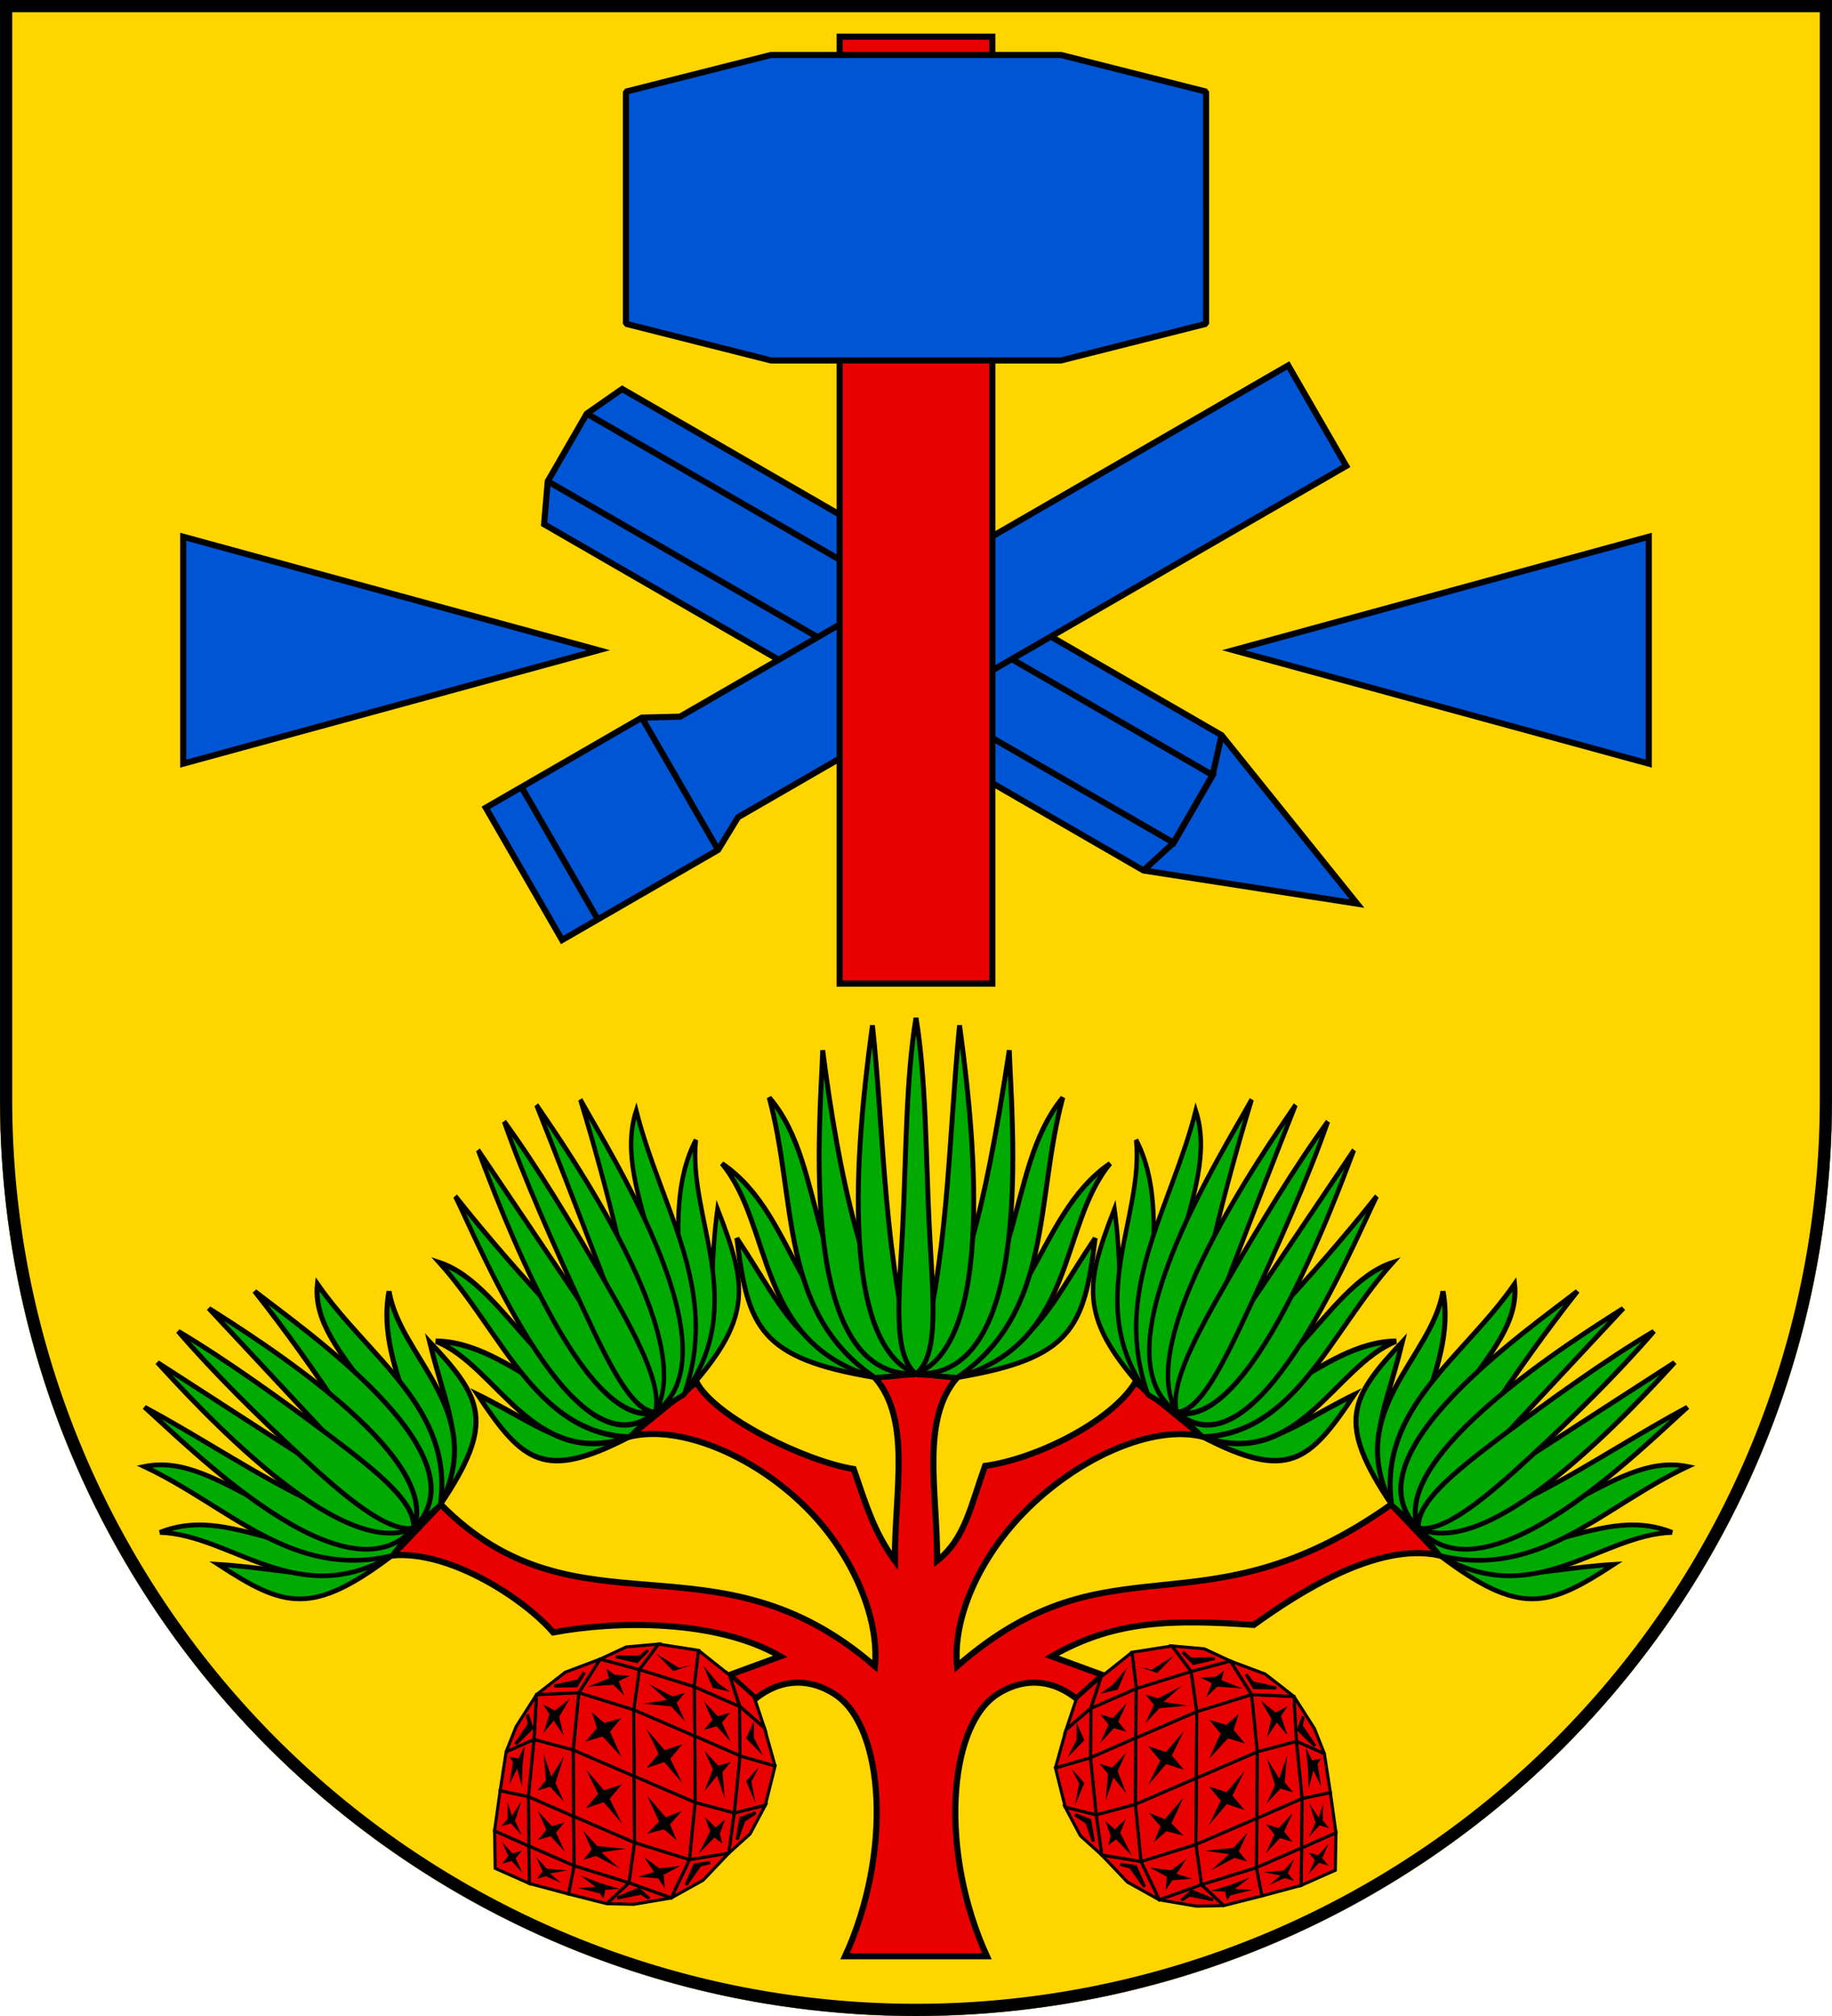 <?xml version="1.0" encoding="UTF-8" standalone="no"?>
<svg
   xmlns:dc="http://purl.org/dc/elements/1.1/"
   xmlns:cc="http://creativecommons.org/ns#"
   xmlns:rdf="http://www.w3.org/1999/02/22-rdf-syntax-ns#"
   xmlns:svg="http://www.w3.org/2000/svg"
   xmlns="http://www.w3.org/2000/svg"
   xmlns:xlink="http://www.w3.org/1999/xlink"
   version="1.1"
   id="svg2"
   height="660"
   width="600">
  <defs
     id="defs4809">
    <clipPath
       id="clipPath967"
       clipPathUnits="userSpaceOnUse">
      <path
         id="path969"
         d="m 475.618,-652.559 v 360 a 300,300 0 0 0 300,300 300,300 0 0 0 300,-300 v -360 z"
         style="opacity:1;fill:#666666;fill-opacity:1;stroke:none;stroke-width:3;stroke-miterlimit:4;stroke-dasharray:none" />
    </clipPath>
  </defs>
  <path
     id="path822"
     d="M 1.5 1.5 L 1.5 360 C 1.5 524.875 135.125 658.5 300 658.5 C 464.875 658.5 598.5 524.875 598.5 360 L 598.5 1.5 L 1.5 1.5 z "
     style="opacity:1;fill:#ffd500;fill-opacity:1;stroke:#000000;stroke-width:3;stroke-miterlimit:4;stroke-dasharray:none" />
  <path
     transform="translate(-475.618,652.559)"
     clip-path="url(#clipPath967)"
     style="opacity:1;fill:#ffd500;fill-opacity:1;stroke:#000000;stroke-width:8;stroke-miterlimit:4;stroke-dasharray:none"
     d="m 475.618,-652.559 v 360 a 300,300 0 0 0 300,300 300,300 0 0 0 300,-300 v -360 z"
     id="path963" />
  <g
     transform="translate(0.126)"
     id="g1333">
    <path
       style="fill:#e90000;stroke:#000000;stroke-width:2;stroke-linecap:butt;stroke-linejoin:miter;stroke-miterlimit:4;stroke-dasharray:none;stroke-opacity:1"
       d="m 299.875,449.762 -13.445,1.223 c 12.027,13.932 6.462,37.056 6.518,59.967 -6.73,-9.353 -9.235,-17.584 -13.492,-30.03 -15.163,-2.347 -45.288,-16.68 -51.499,-28.487 l -22.014,17.92 c 16.571,-4.189 42.118,6.385 59.867,25.185 13.412,14.206 22.104,34.178 20.619,49.971 -52.371,-45.594 -97.459,-7.77 -142.209,-52.996 l -15.857,16.701 c 19.2,-1.746 43.714,14.701 52.69,25.209 21.008,-3.912 53.528,-4.273 74.41,7.827 l -16.705,6.111 8.557,7.742 c 10.971,-8.622 20.95,-4.84 26.328,-1.184 15.867,10.786 18.518,51.572 3.008,85.523 h 23.225 23.223 c -15.51,-33.951 -12.857,-74.738 3.01,-85.523 5.378,-3.656 15.355,-7.439 26.326,1.184 l 8.557,-7.742 -16.705,-6.111 c 20.882,-12.099 40.27,-12.013 66.203,-10.289 14.996,-10.782 40.602,-27.228 60.896,-22.746 l -15.857,-16.701 c -62.262,44.131 -91.629,8.784 -142.207,52.996 -1.521,-16.179 7.668,-35.687 21.609,-50.073 17.676,-18.242 42.612,-29.195 58.877,-25.083 l -22.016,-17.92 c -8.039,13.209 -33.093,25.318 -49.298,27.467 -4.738,13.164 -6.577,23.956 -15.692,31.051 0.056,-22.911 -5.508,-46.035 6.52,-59.967 z"
       id="path833" />
    <g
       id="g871"
       style="stroke:#000000;stroke-width:1.6;stroke-miterlimit:4;stroke-dasharray:none">
      <path
         id="path835"
         d="m 286.429,450.984 c -37.478,-6.265 -41.688,-16.151 -45.226,-45.633 17.79,26.719 20.786,41.627 58.671,44.411 z"
         style="fill:#00aa00;stroke:#000000;stroke-width:1.6;stroke-linecap:butt;stroke-linejoin:miter;stroke-miterlimit:4;stroke-dasharray:none;stroke-opacity:1" />
      <path
         id="path837"
         d="m 286.429,450.984 c -39.42,-11.483 -33.079,-49.446 -50.115,-70.079 26.364,18.012 22.883,57.358 63.56,68.857 z"
         style="fill:#00aa00;stroke:#000000;stroke-width:1.6;stroke-linecap:butt;stroke-linejoin:miter;stroke-miterlimit:4;stroke-dasharray:none;stroke-opacity:1" />
      <path
         id="path839"
         d="m 299.874,449.762 -13.445,1.222 c -31.639,-21.488 -25.439,-57.778 -34.632,-91.674 19.99,23.167 10.341,65.625 48.078,90.451 z"
         style="fill:#00aa00;stroke:#000000;stroke-width:1.6;stroke-linecap:butt;stroke-linejoin:miter;stroke-miterlimit:4;stroke-dasharray:none;stroke-opacity:1" />
      <path
         id="path841"
         d="m 299.874,449.762 c -39.498,1.853 -31.203,-83.791 -30.558,-105.934 5.322,41.584 13.166,78.045 30.558,105.934 z"
         style="fill:#00aa00;stroke:#000000;stroke-width:1.6;stroke-linecap:butt;stroke-linejoin:miter;stroke-miterlimit:4;stroke-dasharray:none;stroke-opacity:1" />
      <path
         id="path843"
         d="m 299.874,449.762 c -28.474,-11.121 -17.118,-92.571 -14.26,-114.083 4.008,38.028 3.555,76.055 14.26,114.083 z"
         style="fill:#00aa00;stroke:#000000;stroke-width:1.6;stroke-linecap:butt;stroke-linejoin:miter;stroke-miterlimit:4;stroke-dasharray:none;stroke-opacity:1" />
      <path
         style="fill:#00aa00;stroke:#000000;stroke-width:1.6;stroke-linecap:butt;stroke-linejoin:miter;stroke-miterlimit:4;stroke-dasharray:none;stroke-opacity:1"
         d="m 313.32,450.984 c 37.478,-6.265 41.688,-16.151 45.226,-45.633 -17.481,25.792 -20.786,41.627 -58.671,44.411 z"
         id="path847" />
      <path
         style="fill:#00aa00;stroke:#000000;stroke-width:1.6;stroke-linecap:butt;stroke-linejoin:miter;stroke-miterlimit:4;stroke-dasharray:none;stroke-opacity:1"
         d="m 313.32,450.984 c 39.42,-11.483 33.079,-49.446 50.115,-70.079 -25.535,17.403 -24.819,58.78 -63.56,68.857 z"
         id="path849" />
      <path
         style="fill:#00aa00;stroke:#000000;stroke-width:1.6;stroke-linecap:butt;stroke-linejoin:miter;stroke-miterlimit:4;stroke-dasharray:none;stroke-opacity:1"
         d="m 299.874,449.762 13.445,1.222 c 31.639,-21.488 25.439,-57.778 34.632,-91.674 -19.99,24.403 -10.341,65.625 -48.078,90.451 z"
         id="path851" />
      <path
         style="fill:#00aa00;stroke:#000000;stroke-width:1.6;stroke-linecap:butt;stroke-linejoin:miter;stroke-miterlimit:4;stroke-dasharray:none;stroke-opacity:1"
         d="m 299.874,449.762 c 39.498,1.853 31.203,-83.791 30.558,-105.934 -8.476,55.408 -15.216,79.346 -30.558,105.934 z"
         id="path853" />
      <path
         style="fill:#00aa00;stroke:#000000;stroke-width:1.6;stroke-linecap:butt;stroke-linejoin:miter;stroke-miterlimit:4;stroke-dasharray:none;stroke-opacity:1"
         d="m 299.874,449.762 c 28.474,-11.121 17.118,-92.571 14.26,-114.083 -3.759,39.165 -3.531,77.894 -14.26,114.083 z"
         id="path855" />
      <path
         id="path845"
         d="m 299.875,333.234 c -3.317,19.774 -3.23,45.851 -4.358,68.511 -1.127,22.661 -3.469,41.905 4.358,48.016 7.827,-6.111 5.485,-25.355 4.358,-48.016 -1.127,-22.661 -1.041,-48.737 -4.358,-68.511 z"
         style="fill:#00aa00;stroke:#000000;stroke-width:1.6;stroke-linecap:butt;stroke-linejoin:miter;stroke-miterlimit:4;stroke-dasharray:none;stroke-opacity:1" />
    </g>
    <g
       id="g1025"
       style="stroke:#000000;stroke-width:1.6;stroke-miterlimit:4;stroke-dasharray:none">
      <g
         style="stroke:#000000;stroke-width:1.827;stroke-miterlimit:4;stroke-dasharray:none"
         transform="matrix(0.67,-0.518,0.424,0.818,-177.227,249.907)"
         id="g897">
        <path
           id="path875"
           d="m 286.429,450.984 c -37.478,-6.265 -41.688,-16.151 -45.226,-45.633 19.709,27.347 20.786,41.627 58.671,44.411 z"
           style="fill:#00aa00;stroke:#000000;stroke-width:1.827;stroke-linecap:butt;stroke-linejoin:miter;stroke-miterlimit:4;stroke-dasharray:none;stroke-opacity:1" />
        <path
           id="path877"
           d="m 286.429,450.984 c -39.42,-11.483 -33.079,-49.446 -50.115,-70.079 27.18,17.68 30.38,56.926 63.56,68.857 z"
           style="fill:#00aa00;stroke:#000000;stroke-width:1.827;stroke-linecap:butt;stroke-linejoin:miter;stroke-miterlimit:4;stroke-dasharray:none;stroke-opacity:1" />
        <path
           id="path879"
           d="m 299.874,449.762 -13.445,1.222 c -31.639,-21.488 -25.439,-57.778 -34.632,-91.674 20.412,22.314 10.341,65.625 48.078,90.451 z"
           style="fill:#00aa00;stroke:#000000;stroke-width:1.827;stroke-linecap:butt;stroke-linejoin:miter;stroke-miterlimit:4;stroke-dasharray:none;stroke-opacity:1" />
        <path
           id="path881"
           d="m 299.874,449.762 c -39.498,1.853 -31.203,-83.791 -30.558,-105.934 8.246,39.191 19.08,73.206 30.558,105.934 z"
           style="fill:#00aa00;stroke:#000000;stroke-width:1.827;stroke-linecap:butt;stroke-linejoin:miter;stroke-miterlimit:4;stroke-dasharray:none;stroke-opacity:1" />
        <path
           id="path883"
           d="M 299.874,449.762 C 271.401,438.641 282.756,357.191 285.614,335.679 Z"
           style="fill:#00aa00;stroke:#000000;stroke-width:1.827;stroke-linecap:butt;stroke-linejoin:miter;stroke-miterlimit:4;stroke-dasharray:none;stroke-opacity:1" />
        <path
           style="fill:#00aa00;stroke:#000000;stroke-width:1.827;stroke-linecap:butt;stroke-linejoin:miter;stroke-miterlimit:4;stroke-dasharray:none;stroke-opacity:1"
           d="m 313.32,450.984 c 37.478,-6.265 41.688,-16.151 45.226,-45.633 -22.734,25.483 -20.786,41.627 -58.671,44.411 z"
           id="path885" />
        <path
           style="fill:#00aa00;stroke:#000000;stroke-width:1.827;stroke-linecap:butt;stroke-linejoin:miter;stroke-miterlimit:4;stroke-dasharray:none;stroke-opacity:1"
           d="m 313.32,450.984 c 39.42,-11.483 33.079,-49.446 50.115,-70.079 -29.242,13.696 -30.38,56.926 -63.56,68.857 z"
           id="path887" />
        <path
           style="fill:#00aa00;stroke:#000000;stroke-width:1.827;stroke-linecap:butt;stroke-linejoin:miter;stroke-miterlimit:4;stroke-dasharray:none;stroke-opacity:1"
           d="m 299.874,449.762 13.445,1.222 c 31.639,-21.488 25.439,-57.778 34.632,-91.674 -24.315,17.606 -10.341,65.625 -48.078,90.451 z"
           id="path889" />
        <path
           style="fill:#00aa00;stroke:#000000;stroke-width:1.827;stroke-linecap:butt;stroke-linejoin:miter;stroke-miterlimit:4;stroke-dasharray:none;stroke-opacity:1"
           d="m 299.874,449.762 c 39.498,1.853 31.203,-83.791 30.558,-105.934 -8.246,39.191 -19.08,73.206 -30.558,105.934 z"
           id="path891" />
        <path
           style="fill:#00aa00;stroke:#000000;stroke-width:1.827;stroke-linecap:butt;stroke-linejoin:miter;stroke-miterlimit:4;stroke-dasharray:none;stroke-opacity:1"
           d="m 299.874,449.762 c 28.474,-11.121 17.118,-92.571 14.26,-114.083 -4.441,38.972 -9.427,76.295 -14.26,114.083 z"
           id="path893" />
        <path
           id="path895"
           d="m 299.875,333.234 c -3.317,19.774 -5.099,47.2 -6.227,69.861 -1.127,22.661 -1.6,40.556 6.227,46.667 7.827,-6.111 7.354,-26.705 6.227,-49.365 -1.127,-22.661 -2.91,-47.388 -6.227,-67.162 z"
           style="fill:#00aa00;stroke:#000000;stroke-width:1.827;stroke-linecap:butt;stroke-linejoin:miter;stroke-miterlimit:4;stroke-dasharray:none;stroke-opacity:1" />
      </g>
      <g
         style="stroke:#000000;stroke-width:1.863;stroke-miterlimit:4;stroke-dasharray:none"
         transform="matrix(0.59,-0.621,0.662,0.553,-339.301,437.779)"
         id="g945">
        <path
           id="path923"
           d="m 286.429,450.984 c -37.478,-6.265 -41.688,-16.151 -45.226,-45.633 20.605,26.445 20.786,41.627 58.671,44.411 z"
           style="fill:#00aa00;stroke:#000000;stroke-width:1.863;stroke-linecap:butt;stroke-linejoin:miter;stroke-miterlimit:4;stroke-dasharray:none;stroke-opacity:1" />
        <path
           id="path925"
           d="m 286.429,450.984 c -39.42,-11.483 -33.079,-49.446 -50.115,-70.079 29.242,13.696 20.798,55.662 63.56,68.857 z"
           style="fill:#00aa00;stroke:#000000;stroke-width:1.863;stroke-linecap:butt;stroke-linejoin:miter;stroke-miterlimit:4;stroke-dasharray:none;stroke-opacity:1" />
        <path
           id="path927"
           d="m 299.874,449.762 -13.445,1.222 c -31.639,-21.488 -25.439,-57.778 -34.632,-91.674 24.315,17.606 8.396,64.558 48.078,90.451 z"
           style="fill:#00aa00;stroke:#000000;stroke-width:1.863;stroke-linecap:butt;stroke-linejoin:miter;stroke-miterlimit:4;stroke-dasharray:none;stroke-opacity:1" />
        <path
           id="path929"
           d="m 299.874,449.762 c -39.498,1.853 -31.203,-83.791 -30.558,-105.934 8.246,39.191 10.295,85.69 30.558,105.934 z"
           style="fill:#00aa00;stroke:#000000;stroke-width:1.863;stroke-linecap:butt;stroke-linejoin:miter;stroke-miterlimit:4;stroke-dasharray:none;stroke-opacity:1" />
        <path
           id="path931"
           d="M 299.874,449.762 C 271.401,438.641 282.756,357.191 285.614,335.679 Z"
           style="fill:#00aa00;stroke:#000000;stroke-width:1.863;stroke-linecap:butt;stroke-linejoin:miter;stroke-miterlimit:4;stroke-dasharray:none;stroke-opacity:1" />
        <path
           style="fill:#00aa00;stroke:#000000;stroke-width:1.863;stroke-linecap:butt;stroke-linejoin:miter;stroke-miterlimit:4;stroke-dasharray:none;stroke-opacity:1"
           d="m 313.32,450.984 c 37.478,-6.265 41.688,-16.151 45.226,-45.633 -20.186,28.345 -20.786,41.627 -58.671,44.411 z"
           id="path933" />
        <path
           style="fill:#00aa00;stroke:#000000;stroke-width:1.863;stroke-linecap:butt;stroke-linejoin:miter;stroke-miterlimit:4;stroke-dasharray:none;stroke-opacity:1"
           d="m 313.32,450.984 c 39.42,-11.483 33.079,-49.446 50.115,-70.079 -28.591,17.78 -30.38,56.926 -63.56,68.857 z"
           id="path935" />
        <path
           style="fill:#00aa00;stroke:#000000;stroke-width:1.863;stroke-linecap:butt;stroke-linejoin:miter;stroke-miterlimit:4;stroke-dasharray:none;stroke-opacity:1"
           d="m 299.874,449.762 13.445,1.222 c 31.639,-21.488 25.439,-57.778 34.632,-91.674 -24.315,17.606 -10.341,65.625 -48.078,90.451 z"
           id="path937" />
        <path
           style="fill:#00aa00;stroke:#000000;stroke-width:1.863;stroke-linecap:butt;stroke-linejoin:miter;stroke-miterlimit:4;stroke-dasharray:none;stroke-opacity:1"
           d="m 299.874,449.762 c 39.498,1.853 31.203,-83.791 30.558,-105.934 -8.246,39.191 -19.08,73.206 -30.558,105.934 z"
           id="path939" />
        <path
           style="fill:#00aa00;stroke:#000000;stroke-width:1.863;stroke-linecap:butt;stroke-linejoin:miter;stroke-miterlimit:4;stroke-dasharray:none;stroke-opacity:1"
           d="m 299.874,449.762 c 28.474,-11.121 17.118,-92.571 14.26,-114.083 z"
           id="path941" />
        <path
           id="path943"
           d="m 299.875,333.234 c -3.317,19.774 -5.434,44.252 -6.561,66.912 -1.127,22.661 -1.266,43.505 6.561,49.615 7.827,-6.111 7.688,-23.756 6.561,-46.416 -1.127,-22.661 -3.244,-50.336 -6.561,-70.111 z"
           style="fill:#00aa00;stroke:#000000;stroke-width:1.863;stroke-linecap:butt;stroke-linejoin:miter;stroke-miterlimit:4;stroke-dasharray:none;stroke-opacity:1" />
      </g>
    </g>
    <use
       x="0"
       y="0"
       xlink:href="#g1025"
       id="use1027"
       transform="matrix(-1,0,0,1,599.748,6.1357898e-4)"
       width="100%"
       height="100%" />
    <g
       id="g1224"
       transform="rotate(56.472,698.996,636.819)">
      <path
         id="path1031"
         d="m 381.446,992.122 -18.226,11.899 18.226,11.901 18.226,-11.901 z"
         style="fill:#e90000;stroke:#000000;stroke-width:1px;stroke-linecap:butt;stroke-linejoin:miter;stroke-opacity:1" />
      <path
         id="path1033"
         d="m 381.446,997.014 -1.612,5.89 -9.037,1.117 8.904,1.119 1.745,5.89 1.613,-5.89 9.035,-1.119 -8.902,-1.117 z"
         style="fill:#000000;stroke:none;stroke-width:1px;stroke-linecap:butt;stroke-linejoin:miter;stroke-opacity:1" />
      <path
         style="fill:#e90000;stroke:#000000;stroke-width:1px;stroke-linecap:butt;stroke-linejoin:miter;stroke-opacity:1"
         d="m 381.446,1015.921 -18.226,11.899 18.226,11.901 18.226,-11.901 z"
         id="path1047" />
      <path
         style="fill:#000000;stroke:none;stroke-width:1px;stroke-linecap:butt;stroke-linejoin:miter;stroke-opacity:1"
         d="m 381.446,1020.813 -1.612,5.89 -9.037,1.117 8.904,1.119 1.745,5.89 1.613,-5.89 9.035,-1.119 -8.902,-1.117 z"
         id="path1049" />
      <path
         id="path1051"
         d="m 381.446,1039.721 -13.592,8.789 13.592,8.79 13.592,-8.79 z"
         style="fill:#e90000;stroke:#000000;stroke-width:1px;stroke-linecap:butt;stroke-linejoin:miter;stroke-opacity:1" />
      <path
         id="path1053"
         d="m 381.446,1043.334 -1.252,4.107 -6.69,1.068 6.69,1.069 1.252,4.107 1.253,-4.107 6.688,-1.069 -6.688,-1.068 z"
         style="fill:#000000;stroke:none;stroke-width:1px;stroke-linecap:butt;stroke-linejoin:miter;stroke-opacity:1" />
      <path
         style="fill:#e90000;stroke:#000000;stroke-width:1px;stroke-linecap:butt;stroke-linejoin:miter;stroke-opacity:1"
         d="m 381.446,974.543 -13.592,8.788 13.592,8.79 13.592,-8.79 z"
         id="path1055" />
      <path
         style="fill:#000000;stroke:none;stroke-width:1px;stroke-linecap:butt;stroke-linejoin:miter;stroke-opacity:1"
         d="m 381.446,978.156 -1.252,4.107 -6.69,1.068 6.69,1.069 1.252,4.107 1.253,-4.107 6.688,-1.069 -6.688,-1.068 z"
         id="path1057" />
      <path
         id="path1059"
         d="m 381.446,1057.299 -10.357,6.615 10.357,6.616 10.357,-6.616 z"
         style="fill:#e90000;stroke:#000000;stroke-width:1px;stroke-linecap:butt;stroke-linejoin:miter;stroke-opacity:1" />
      <path
         id="path1061"
         d="m 381.446,1060.019 -0.954,3.092 -5.097,0.804 5.097,0.805 0.954,3.092 0.955,-3.092 5.096,-0.805 -5.096,-0.804 z"
         style="fill:#000000;stroke:none;stroke-width:1px;stroke-linecap:butt;stroke-linejoin:miter;stroke-opacity:1" />
      <path
         id="path1063"
         d="m 395.038,983.332 -13.592,8.788 18.226,11.9 9.946,-8.79 z"
         style="fill:#e90000;stroke:#000000;stroke-width:1px;stroke-linecap:butt;stroke-linejoin:miter;stroke-opacity:1" />
      <path
         id="path1065"
         d="m 395.038,986.945 -1.252,4.107 -6.69,1.068 6.69,1.069 4.5,6.3 -1.996,-6.3 7.677,2.041 -7.677,-4.178 z"
         style="fill:#000000;stroke:none;stroke-width:1px;stroke-linecap:butt;stroke-linejoin:miter;stroke-opacity:1" />
      <path
         style="fill:#e90000;stroke:#000000;stroke-width:1px;stroke-linecap:butt;stroke-linejoin:miter;stroke-opacity:1"
         d="m 399.672,1004.02 -18.226,11.899 18.226,11.901 14.58,-11.901 z"
         id="path1067" />
      <path
         style="fill:#000000;stroke:none;stroke-width:1px;stroke-linecap:butt;stroke-linejoin:miter;stroke-opacity:1"
         d="m 399.541,1009.11 -1.151,5.625 -9.366,1.184 9.299,1.381 1.151,5.497 1.878,-5.43 5.324,-1.448 -5.586,-1.05 z"
         id="path1069" />
      <path
         style="fill:#e90000;stroke:#000000;stroke-width:1px;stroke-linecap:butt;stroke-linejoin:miter;stroke-opacity:1"
         d="m 399.672,1027.82 -18.226,11.899 13.592,8.79 14.58,-11.901 z"
         id="path1075" />
      <path
         style="fill:#000000;stroke:none;stroke-width:1px;stroke-linecap:butt;stroke-linejoin:miter;stroke-opacity:1"
         d="m 399.672,1031.433 -5.886,7.218 -6.69,1.068 6.69,1.069 1.252,4.107 1.253,-4.107 7.677,-4.18 -7.677,2.043 z"
         id="path1077" />
      <path
         style="fill:#e90000;stroke:#000000;stroke-width:1px;stroke-linecap:butt;stroke-linejoin:miter;stroke-opacity:1"
         d="m 395.038,1048.509 -13.592,8.789 10.357,6.617 9.946,-8.79 z"
         id="path1079" />
      <path
         style="fill:#000000;stroke:none;stroke-width:1px;stroke-linecap:butt;stroke-linejoin:miter;stroke-opacity:1"
         d="m 395.038,1051.229 -4.189,5.265 -5.097,0.804 5.097,0.805 0.954,3.092 0.955,-3.092 4.686,-2.978 -4.686,1.369 z"
         id="path1081" />
      <path
         id="path1083"
         d="m 414.252,1015.919 -14.58,11.901 9.946,8.789 11.769,-8.789 z"
         style="fill:#e90000;stroke:#000000;stroke-width:1px;stroke-linecap:butt;stroke-linejoin:miter;stroke-opacity:1" />
      <path
         id="path1085"
         d="m 414.252,1019.533 -3.074,6.164 -5.856,2.124 5.856,0.013 -1.56,5.162 4.064,-5.162 3.877,-0.013 -3.877,-2.124 z"
         style="fill:#000000;stroke:none;stroke-width:1px;stroke-linecap:butt;stroke-linejoin:miter;stroke-opacity:1" />
      <path
         style="fill:#e90000;stroke:#000000;stroke-width:1px;stroke-linecap:butt;stroke-linejoin:miter;stroke-opacity:1"
         d="m 409.618,1036.609 -14.58,11.901 6.711,6.615 9.536,-8.672 z"
         id="path1087" />
      <path
         style="fill:#000000;stroke:none;stroke-width:1px;stroke-linecap:butt;stroke-linejoin:miter;stroke-opacity:1"
         d="m 409.618,1040.222 -4.897,4.107 -5.856,4.18 5.856,-2.043 -2.972,5.045 5.477,-5.045 2.054,-0.013 -2.054,-2.124 z"
         id="path1089" />
      <path
         id="path1091"
         d="m 409.618,995.23 -9.946,8.79 14.58,11.899 5.312,-11.899 z"
         style="fill:#e90000;stroke:#000000;stroke-width:1px;stroke-linecap:butt;stroke-linejoin:miter;stroke-opacity:1" />
      <path
         id="path1093"
         d="m 409.618,998.844 0.571,4.109 -4.867,1.068 4.867,1.069 4.063,7.216 -1.559,-7.216 3.043,-1.069 -3.043,-1.068 z"
         style="fill:#000000;stroke:none;stroke-width:1px;stroke-linecap:butt;stroke-linejoin:miter;stroke-opacity:1" />
      <path
         id="path1095"
         d="m 411.285,1046.453 -1.667,-9.844 11.769,-8.789 -5.051,11.373 z"
         style="fill:#e90000;stroke:#000000;stroke-width:1px;stroke-linecap:butt;stroke-linejoin:bevel;stroke-opacity:1" />
      <path
         id="path1097"
         d="m 421.387,1027.82 -7.135,-11.901 5.312,-11.899 2.734,11.9 z"
         style="fill:#e90000;stroke:#000000;stroke-width:1px;stroke-linecap:butt;stroke-linejoin:bevel;stroke-opacity:1" />
      <path
         id="path1099"
         d="m 404.15,975.596 -9.113,7.736 14.58,11.899 3.49,-9.842 z"
         style="fill:#e90000;stroke:#000000;stroke-width:1px;stroke-linecap:butt;stroke-linejoin:miter;stroke-opacity:1" />
      <path
         id="path1101"
         d="m 403.057,986.233 7.78,1.475 -6.715,-2.822 -2.672,-4.794 z"
         style="fill:#000000;stroke:none;stroke-width:1px;stroke-linecap:butt;stroke-linejoin:miter;stroke-opacity:1" />
      <path
         id="path1103"
         d="m 409.618,995.23 3.49,-9.842 5.051,9.316 1.406,9.316 z"
         style="fill:#e90000;stroke:#000000;stroke-width:1px;stroke-linecap:butt;stroke-linejoin:miter;stroke-opacity:1" />
      <path
         id="path1105"
         d="m 381.446,968.831 -10.399,2.791 10.399,2.791 10.399,-2.791 z"
         style="fill:#e90000;stroke:#000000;stroke-width:1px;stroke-linecap:butt;stroke-linejoin:miter;stroke-opacity:1" />
      <path
         id="path1107"
         d="m 395.038,983.332 -13.592,-8.788 10.399,-2.921 12.305,3.973 z"
         style="fill:#e90000;stroke:#000000;stroke-width:1px;stroke-linecap:butt;stroke-linejoin:bevel;stroke-opacity:1" />
      <path
         style="fill:#000000;stroke:none;stroke-width:1px;stroke-linecap:butt;stroke-linejoin:miter;stroke-opacity:1"
         d="m 391.356,978.488 7.781,-1.464 -6.53,-0.738 -4.543,-3.012 z"
         id="path1109" />
      <path
         style="fill:#000000;stroke:#000000;stroke-width:1px;stroke-linecap:butt;stroke-linejoin:miter;stroke-opacity:1"
         d="m 413.11,1035.13 -1.471,7.37 3,-7.367 2.939,-1.196 z"
         id="path1111" />
      <path
         id="path1113"
         d="m 416.587,1015.321 3.912,6.131 -2.895,-7.42 1.157,-3.275 z"
         style="fill:#000000;stroke:#000000;stroke-width:1px;stroke-linecap:butt;stroke-linejoin:miter;stroke-opacity:1" />
      <path
         style="fill:#000000;stroke:#000000;stroke-width:1px;stroke-linecap:butt;stroke-linejoin:miter;stroke-opacity:1"
         d="m 412.247,994.44 5.129,4.855 -4.027,-5.268 0.009,-4.614 z"
         id="path1115" />
      <path
         style="fill:#e90000;stroke:#000000;stroke-width:1px;stroke-linecap:butt;stroke-linejoin:miter;stroke-opacity:1"
         d="m 367.855,983.332 13.592,8.788 -18.226,11.9 -9.946,-8.79 z"
         id="path1117" />
      <path
         style="fill:#000000;stroke:none;stroke-width:1px;stroke-linecap:butt;stroke-linejoin:miter;stroke-opacity:1"
         d="m 367.855,986.945 1.252,4.107 6.69,1.068 -6.69,1.069 -5.886,7.218 3.381,-7.218 -7.677,2.041 7.677,-4.178 z"
         id="path1119" />
      <path
         id="path1121"
         d="m 363.22,1004.02 18.226,11.899 -18.226,11.901 -14.58,-11.901 z"
         style="fill:#e90000;stroke:#000000;stroke-width:1px;stroke-linecap:butt;stroke-linejoin:miter;stroke-opacity:1" />
      <path
         id="path1123"
         d="m 363.22,1008.912 1.678,5.561 8.97,1.446 -8.97,1.448 -1.678,5.561 -1.68,-5.561 -5.324,-1.448 5.324,-1.446 z"
         style="fill:#000000;stroke:none;stroke-width:1px;stroke-linecap:butt;stroke-linejoin:miter;stroke-opacity:1" />
      <path
         id="path1125"
         d="m 363.22,1027.82 18.226,11.899 -13.592,8.79 -14.58,-11.901 z"
         style="fill:#e90000;stroke:#000000;stroke-width:1px;stroke-linecap:butt;stroke-linejoin:miter;stroke-opacity:1" />
      <path
         id="path1127"
         d="m 363.22,1031.433 5.886,7.218 6.69,1.068 -6.69,1.069 -1.252,4.107 -1.253,-4.107 -7.677,-4.18 7.677,2.043 z"
         style="fill:#000000;stroke:none;stroke-width:1px;stroke-linecap:butt;stroke-linejoin:miter;stroke-opacity:1" />
      <path
         id="path1129"
         d="m 367.855,1048.509 13.592,8.789 -10.357,6.617 -9.946,-8.79 z"
         style="fill:#e90000;stroke:#000000;stroke-width:1px;stroke-linecap:butt;stroke-linejoin:miter;stroke-opacity:1" />
      <path
         id="path1131"
         d="m 367.855,1051.229 4.189,5.265 5.097,0.804 -5.097,0.805 -0.954,3.092 -0.955,-3.092 -4.686,-2.978 4.686,1.369 z"
         style="fill:#000000;stroke:none;stroke-width:1px;stroke-linecap:butt;stroke-linejoin:miter;stroke-opacity:1" />
      <path
         style="fill:#e90000;stroke:#000000;stroke-width:1px;stroke-linecap:butt;stroke-linejoin:miter;stroke-opacity:1"
         d="m 348.64,1015.919 14.58,11.901 -9.946,8.789 -11.769,-8.789 z"
         id="path1133" />
      <path
         style="fill:#000000;stroke:none;stroke-width:1px;stroke-linecap:butt;stroke-linejoin:miter;stroke-opacity:1"
         d="m 348.64,1019.533 3.074,6.164 5.856,2.124 -5.856,0.013 1.56,5.162 -4.064,-5.162 -3.877,-0.013 3.877,-2.124 z"
         id="path1135" />
      <path
         id="path1137"
         d="m 353.274,1036.609 14.58,11.901 -6.711,6.615 -9.536,-8.672 z"
         style="fill:#e90000;stroke:#000000;stroke-width:1px;stroke-linecap:butt;stroke-linejoin:miter;stroke-opacity:1" />
      <path
         id="path1139"
         d="m 353.274,1040.222 4.897,4.107 5.856,4.18 -5.856,-2.043 2.972,5.045 -5.477,-5.045 -2.054,-0.013 2.054,-2.124 z"
         style="fill:#000000;stroke:none;stroke-width:1px;stroke-linecap:butt;stroke-linejoin:miter;stroke-opacity:1" />
      <path
         style="fill:#e90000;stroke:#000000;stroke-width:1px;stroke-linecap:butt;stroke-linejoin:miter;stroke-opacity:1"
         d="m 353.274,995.23 9.946,8.79 -14.58,11.899 -5.312,-11.899 z"
         id="path1141" />
      <path
         style="fill:#000000;stroke:none;stroke-width:1px;stroke-linecap:butt;stroke-linejoin:miter;stroke-opacity:1"
         d="m 353.274,998.844 -0.571,4.109 4.867,1.068 -4.867,1.069 -4.063,7.216 1.559,-7.216 -3.043,-1.069 3.043,-1.068 z"
         id="path1143" />
      <path
         style="fill:#e90000;stroke:#000000;stroke-width:1px;stroke-linecap:butt;stroke-linejoin:bevel;stroke-opacity:1"
         d="m 351.607,1046.453 1.667,-9.844 -11.769,-8.789 5.051,11.373 z"
         id="path1145" />
      <path
         style="fill:#e90000;stroke:#000000;stroke-width:1px;stroke-linecap:butt;stroke-linejoin:bevel;stroke-opacity:1"
         d="m 341.505,1027.82 7.135,-11.901 -5.312,-11.899 -2.734,11.9 z"
         id="path1147" />
      <path
         style="fill:#e90000;stroke:#000000;stroke-width:1px;stroke-linecap:butt;stroke-linejoin:miter;stroke-opacity:1"
         d="m 358.742,975.596 9.113,7.736 -14.58,11.899 -3.49,-9.842 z"
         id="path1149" />
      <path
         style="fill:#000000;stroke:none;stroke-width:1px;stroke-linecap:butt;stroke-linejoin:miter;stroke-opacity:1"
         d="m 359.835,986.233 -7.78,1.475 7.902,-3.608 1.485,-4.007 z"
         id="path1151" />
      <path
         style="fill:#e90000;stroke:#000000;stroke-width:1px;stroke-linecap:butt;stroke-linejoin:miter;stroke-opacity:1"
         d="m 353.274,995.23 -3.49,-9.842 -5.051,9.316 -1.406,9.316 z"
         id="path1153" />
      <path
         style="fill:#e90000;stroke:#000000;stroke-width:1px;stroke-linecap:butt;stroke-linejoin:bevel;stroke-opacity:1"
         d="m 367.855,983.332 13.592,-8.788 -10.399,-2.921 -12.305,3.973 z"
         id="path1155" />
      <path
         id="path1157"
         d="m 371.536,978.488 -7.781,-1.464 7.261,-0.767 4.738,-1.8 z"
         style="fill:#000000;stroke:none;stroke-width:1px;stroke-linecap:butt;stroke-linejoin:miter;stroke-opacity:1" />
      <path
         id="path1159"
         d="m 349.782,1035.13 1.471,7.37 -3,-7.367 -2.939,-1.196 z"
         style="fill:#000000;stroke:#000000;stroke-width:1px;stroke-linecap:butt;stroke-linejoin:miter;stroke-opacity:1" />
      <path
         style="fill:#000000;stroke:#000000;stroke-width:1px;stroke-linecap:butt;stroke-linejoin:miter;stroke-opacity:1"
         d="m 346.306,1015.321 -3.912,6.131 2.895,-7.42 -1.157,-3.275 z"
         id="path1161" />
      <path
         id="path1163"
         d="m 350.646,994.44 -5.129,4.855 4.425,-6.387 -0.407,-3.495 z"
         style="fill:#000000;stroke:#000000;stroke-width:1px;stroke-linecap:butt;stroke-linejoin:miter;stroke-opacity:1" />
    </g>
    <use
       x="0"
       y="0"
       xlink:href="#g1224"
       id="use1226"
       transform="matrix(-1,0,0,1,599.262,0.615)"
       width="100%"
       height="100%"
       style="stroke:none" />
  </g>
  <g
     transform="rotate(-60,-294.764,632.427)"
     id="g1367">
    <path
       style="opacity:1;fill:#0055d4;fill-opacity:1;stroke:#000000;stroke-width:2;stroke-linecap:round;stroke-linejoin:miter;stroke-miterlimit:4;stroke-dasharray:none;stroke-opacity:1"
       d="m 340.781,811.628 12.784,-6 h 12.784 12.784 l 12.784,6 v 226.676 l -25.569,66 -25.569,-66 z"
       id="rect1345" />
    <path
       style="fill:none;stroke:#000000;stroke-width:2;stroke-linecap:butt;stroke-linejoin:miter;stroke-miterlimit:4;stroke-dasharray:none;stroke-opacity:1"
       d="m 340.781,1038.305 12.784,4 h 12.784 12.784 l 12.784,-4"
       id="path1348" />
    <path
       style="fill:none;stroke:#000000;stroke-width:2;stroke-linecap:butt;stroke-linejoin:miter;stroke-miterlimit:4;stroke-dasharray:none;stroke-opacity:1"
       d="m 353.565,805.628 v 236.676 h 25.569 V 805.628"
       id="path1350" />
  </g>
  <g
     transform="rotate(60,982.494,775.568)"
     id="g1362">
    <path
       style="opacity:1;fill:#0055d4;fill-opacity:1;stroke:#000000;stroke-width:2;stroke-linecap:round;stroke-linejoin:miter;stroke-miterlimit:4;stroke-dasharray:none;stroke-opacity:1"
       d="m 134.141,933.085 h 38 v 230 l 6,11 v 45.5 13.5 h -50 v -13.5 -45.5 l 6,-11 z"
       id="rect1352" />
    <path
       style="fill:none;stroke:#000000;stroke-width:2;stroke-linecap:butt;stroke-linejoin:miter;stroke-miterlimit:4;stroke-dasharray:none;stroke-opacity:1"
       d="m 128.141,1219.585 h 50"
       id="path1355" />
    <path
       style="fill:none;stroke:#000000;stroke-width:2;stroke-linecap:butt;stroke-linejoin:miter;stroke-miterlimit:4;stroke-dasharray:none;stroke-opacity:1"
       d="m 128.141,1174.085 h 50"
       id="path1357" />
  </g>
  <rect
     style="opacity:1;fill:#e90000;fill-opacity:1;stroke:#000000;stroke-width:2;stroke-linecap:round;stroke-linejoin:miter;stroke-miterlimit:4;stroke-dasharray:none;stroke-opacity:1"
     id="rect1230"
     width="50"
     height="310"
     x="275"
     y="12" />
  <path
     id="rect1228"
     d="m 205,30 47.5,-12 h 47.5 47.5 l 47.5,12 V 106 l -47.5,12 h -47.5 -47.5 l -47.5,-12 z"
     style="opacity:1;fill:#0055d4;fill-opacity:1;stroke:#000000;stroke-width:2;stroke-linecap:round;stroke-linejoin:bevel;stroke-miterlimit:4;stroke-dasharray:none;stroke-opacity:1" />
  <path
     id="path1335"
     d="M 60,250 V 212.859 175.718 l 136,37.141 z"
     style="fill:#0055d4;stroke:#000000;stroke-width:2;stroke-linecap:butt;stroke-linejoin:miter;stroke-opacity:1;stroke-miterlimit:4;stroke-dasharray:none" />
  <path
     style="fill:#0055d4;stroke:#000000;stroke-width:2;stroke-linecap:butt;stroke-linejoin:miter;stroke-opacity:1;stroke-miterlimit:4;stroke-dasharray:none"
     d="M 540,250 V 212.859 175.718 l -136,37.141 z"
     id="path1339" />
</svg>
